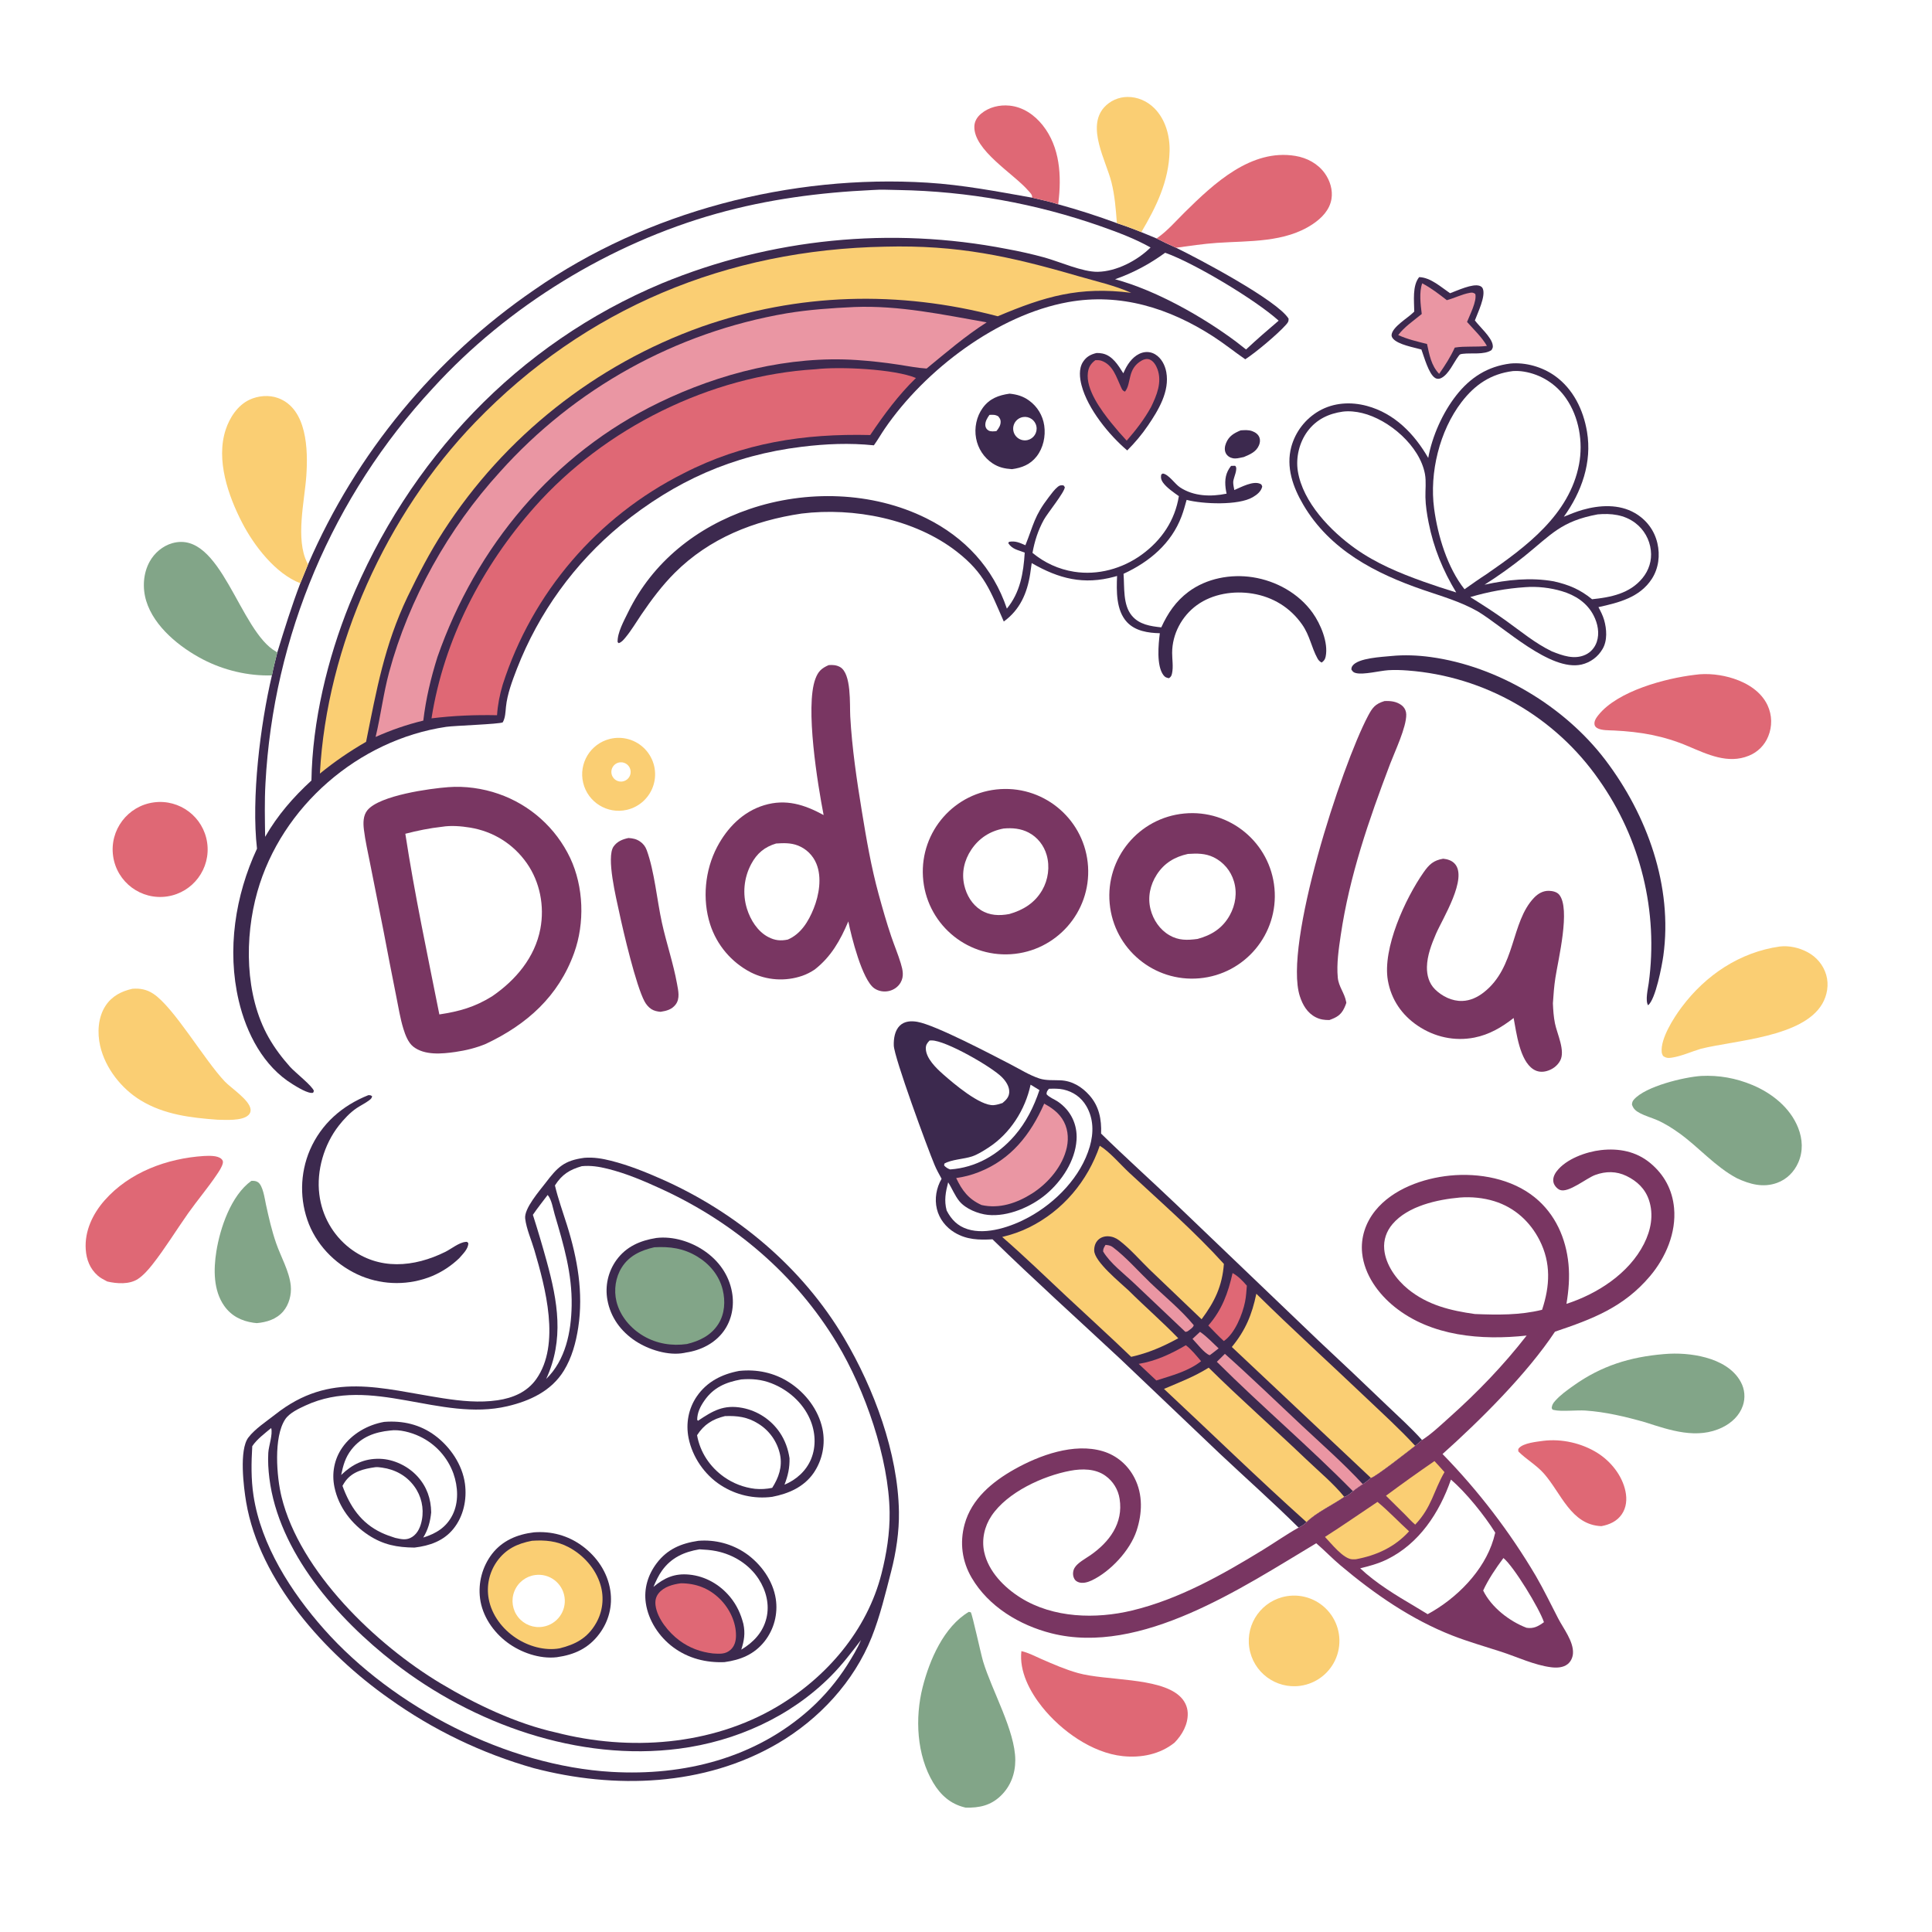 <svg version="1.1" xmlns="http://www.w3.org/2000/svg" style="display: block;" viewBox="0 0 2048 2048" width="1024" height="1024">
<path transform="translate(0,0)" fill="rgb(255,255,255)" d="M 0 0 L 2048 0 L 2048 2048 L 0 2048 L 0 0 z"/>
<path transform="translate(0,0)" fill="rgb(60,41,78)" d="M 619.404 1227.33 C 629.134 1226.56 638.213 1228.05 647.625 1230.43 C 666.194 1235.11 684.069 1242.26 701.542 1250.01 C 780.854 1285.19 850.482 1343.46 894.817 1418.43 C 926.404 1471.85 951.889 1539.94 952.908 1602.62 C 953.245 1623.37 949.885 1645.58 944.707 1665.61 C 938.741 1688.67 932.907 1713.2 924.102 1735.31 C 905.187 1782.81 868.166 1822.57 824.312 1848.19 C 746.468 1893.67 651.545 1896.78 565.772 1874.3 C 510.75 1858.71 458.844 1833.72 412.354 1800.42 C 344.935 1753.03 275.111 1675.95 260.94 1592.31 C 258.297 1576.71 253.309 1537 263.253 1523.86 C 270.257 1514.6 282.666 1506.59 291.832 1499.35 C 350.251 1453.21 403.59 1472.04 469.714 1482.24 C 488.739 1485.17 508.283 1487.16 527.444 1484.34 C 543.61 1481.96 558.62 1475.73 568.418 1461.95 C 594.602 1425.12 577.937 1364.37 566.442 1325.11 C 563.302 1314.38 558.027 1302.75 556.714 1291.71 C 555.444 1281.04 571.886 1262.36 578.381 1253.84 C 591.044 1237.24 597.891 1230.2 619.404 1227.33 z"/>
<path transform="translate(0,0)" fill="rgb(255,255,255)" d="M 616.758 1236.2 C 626.108 1235.28 634.985 1236.69 644.045 1238.94 C 663.944 1243.86 682.903 1251.98 701.473 1260.53 C 778.498 1296.01 843.593 1351.37 887.462 1424.25 C 916.846 1473.06 942.199 1545.76 943.018 1603 C 943.331 1624.86 939.828 1646.88 934.462 1668.04 C 919.232 1728.1 876.299 1778.05 823.617 1809.22 C 753.895 1850.47 667.09 1856.49 589.648 1836.58 C 547.449 1827.25 504.016 1806.56 467.142 1784.46 C 398.821 1743.51 317.852 1666.19 298.408 1586.6 C 293.261 1565.53 289.809 1523.51 302.299 1504.57 C 306.743 1497.82 316.637 1493.21 323.816 1489.9 C 394.005 1457.49 466.227 1507.49 537.92 1490.65 C 561.768 1485.05 584.408 1474.51 597.631 1453.11 C 606.173 1439.28 610.528 1423.14 612.957 1407.2 C 618.575 1370.33 612.114 1334.15 601.117 1298.93 C 596.738 1284.91 591.614 1270.9 588.253 1256.6 C 595.719 1244.94 603.688 1239.98 616.758 1236.2 z"/>
<path transform="translate(0,0)" fill="rgb(60,41,78)" d="M 783.554 1453.23 C 802.411 1451.25 820.657 1455.08 836.615 1465.38 C 853.878 1476.53 867.55 1494.33 871.854 1514.62 C 875.194 1530.8 871.838 1547.65 862.55 1561.31 C 852.204 1576.33 835.865 1583.38 818.575 1586.7 C 799.478 1589.22 780.109 1584.83 763.967 1574.32 C 746.814 1563.27 733.954 1544.45 729.931 1524.43 C 726.84 1509.05 729.749 1493.18 738.668 1480.19 C 749.362 1464.62 765.395 1456.59 783.554 1453.23 z"/>
<path transform="translate(0,0)" fill="rgb(255,255,255)" d="M 768.469 1501.13 C 781.528 1500.63 792.343 1501.97 803.701 1509.09 C 815.627 1516.4 824.012 1528.31 826.883 1542 C 829.509 1554.99 825.434 1566.36 818.56 1577.18 C 812.399 1578.45 806.582 1578.78 800.324 1578.21 C 788.479 1576.82 777.172 1572.48 767.438 1565.59 C 752.518 1554.98 742.1 1539.41 738.92 1521.38 C 746.347 1509.89 755.431 1504.32 768.469 1501.13 z"/>
<path transform="translate(0,0)" fill="rgb(255,255,255)" d="M 785.725 1462.26 C 796.945 1461.34 807.249 1462.24 817.824 1466.36 C 835.516 1473.23 850.913 1486.78 858.568 1504.3 C 864.395 1517.64 865.389 1533.12 859.758 1546.72 C 854.554 1559.28 844.007 1568.68 831.59 1573.82 C 835.274 1564.33 837.154 1555.98 836.932 1545.79 C 835.468 1536.05 832.228 1526.95 826.757 1518.76 C 817.534 1505.06 803.247 1495.6 787.042 1492.44 C 767.058 1488.67 755.645 1495.54 739.919 1506.07 L 739.05 1505.07 C 739.08 1497.46 742.392 1490.87 746.676 1484.71 C 756.489 1470.6 769.521 1465.18 785.725 1462.26 z"/>
<path transform="translate(0,0)" fill="rgb(60,41,78)" d="M 407.235 1507.26 C 426.819 1505.71 445.279 1509.92 461.203 1521.78 C 477.333 1533.8 490.183 1552.7 492.874 1572.86 C 495.098 1589.52 491.362 1607.31 480.674 1620.56 C 470.181 1633.56 455.33 1638.61 439.363 1640.5 C 420.957 1640.32 406.383 1637.6 390.699 1627.35 C 372.737 1615.6 358.898 1597.61 354.519 1576.38 C 351.51 1561.79 354.255 1546.87 362.792 1534.56 C 372.977 1519.89 389.87 1510.31 407.235 1507.26 z"/>
<path transform="translate(0,0)" fill="rgb(255,255,255)" d="M 413.554 1516.42 C 423.314 1514.95 435.88 1518.41 444.666 1522.56 C 461.431 1530.42 474.381 1544.63 480.662 1562.05 C 485.514 1575.94 486.451 1592.41 479.723 1605.84 C 473.072 1619.11 462.299 1625.62 448.647 1629.87 C 453.839 1621.36 456.084 1613.04 457.074 1603.23 C 456.876 1588.8 452.475 1576.07 442.724 1565.26 C 432.758 1554.22 417.516 1546.79 402.657 1546.39 C 386.018 1545.94 373.439 1552.24 361.664 1563.53 C 363.75 1553.34 366.063 1544.84 372.676 1536.43 C 383.157 1523.11 397.3 1518.05 413.554 1516.42 z"/>
<path transform="translate(0,0)" fill="rgb(255,255,255)" d="M 397.593 1555.32 C 399.9 1554.99 402.681 1555.43 404.98 1555.74 C 418.71 1557.62 430.985 1564.28 439.205 1575.65 C 446.662 1585.85 449.564 1598.68 447.224 1611.1 C 445.922 1618.03 443.186 1625.1 437.066 1629.13 C 430.957 1633.16 425.487 1631.64 418.906 1630.21 C 413.96 1628.68 408.92 1626.87 404.239 1624.66 C 382.739 1614.49 370.939 1596.84 363.029 1575.07 C 364.064 1573.26 365.094 1571.49 366.358 1569.82 C 373.983 1559.75 385.794 1557.01 397.593 1555.32 z"/>
<path transform="translate(0,0)" fill="rgb(60,41,78)" d="M 565.881 1624.35 C 584.446 1622.9 602.055 1627.64 617.101 1638.68 C 632.694 1650.12 644.071 1666.77 646.973 1686.06 C 649.443 1702.47 645.298 1718.54 635.411 1731.83 C 623.894 1747.3 608.987 1754.09 590.239 1756.72 C 572.16 1758.83 551.994 1751.77 537.638 1740.99 C 522.843 1729.89 511.267 1713.06 508.887 1694.46 C 506.733 1677.69 511.272 1660.74 521.522 1647.28 C 532.598 1632.97 548.362 1626.5 565.881 1624.35 z"/>
<path transform="translate(0,0)" fill="rgb(250,206,115)" d="M 563.944 1633.29 C 577.793 1632.34 590.114 1633.41 602.606 1639.97 C 618.329 1648.23 631.507 1662.85 636.549 1680.02 C 640.67 1693.77 638.892 1708.61 631.639 1721 C 622.621 1736.54 609.945 1743.18 593.199 1747.32 C 577.386 1750.14 560.061 1745.05 546.877 1736.31 C 532.564 1726.82 521.251 1712.06 518.07 1694.96 C 515.484 1681.13 518.583 1666.84 526.668 1655.32 C 535.997 1642.08 548.53 1636.17 563.944 1633.29 z"/>
<path transform="translate(0,0)" fill="rgb(255,255,255)" d="M 567.353 1669.59 C 582.357 1667.59 596.188 1678 598.421 1692.97 C 600.654 1707.94 590.464 1721.93 575.53 1724.4 C 565.658 1726.04 555.672 1722.22 549.404 1714.42 C 543.136 1706.62 541.559 1696.05 545.277 1686.76 C 548.996 1677.47 557.434 1670.9 567.353 1669.59 z"/>
<path transform="translate(0,0)" fill="rgb(60,41,78)" d="M 740.139 1633.33 C 758.167 1631.8 776.165 1636.61 791.025 1646.93 C 806.773 1658.03 819.479 1675.68 822.376 1694.98 C 824.759 1710.83 820.536 1726.97 810.694 1739.62 C 799.674 1753.66 785.17 1759.6 767.884 1761.93 C 748.325 1762.7 729.524 1757.95 713.634 1746.18 C 698.709 1735.13 687.272 1717.82 684.589 1699.29 C 682.372 1683.98 686.881 1669.3 696.121 1657.06 C 707.395 1642.14 722.079 1636 740.139 1633.33 z"/>
<path transform="translate(0,0)" fill="rgb(223,104,117)" d="M 721.807 1678.34 C 737.785 1678.41 751.502 1683.59 762.939 1694.79 C 773.244 1704.88 780.463 1719.69 780.18 1734.33 C 780.075 1739.76 778.591 1745.16 774.423 1748.87 C 768.853 1753.84 762.67 1753.13 755.768 1752.74 C 742.629 1751.25 730.754 1746.84 720.12 1738.92 C 708.997 1730.64 696.583 1715.74 694.874 1701.55 C 694.316 1696.92 695.195 1692.65 698.157 1688.97 C 703.761 1681.99 713.339 1679.45 721.807 1678.34 z"/>
<path transform="translate(0,0)" fill="rgb(255,255,255)" d="M 741.419 1642.35 C 747.431 1642.66 753.359 1643.04 759.271 1644.24 C 777.366 1647.91 794.08 1658.21 804.211 1673.82 C 812.092 1685.96 815.943 1700.83 812.496 1715.13 C 808.819 1730.38 798.815 1740.82 785.799 1748.69 C 788.853 1739.03 790.14 1731.44 787.987 1721.35 C 785.311 1710.84 780.975 1701.41 774.071 1693 C 763.167 1679.72 747.751 1670.79 730.544 1669.14 C 715.054 1667.65 704.268 1672.53 692.693 1682.16 C 695.295 1676.06 697.965 1670.14 701.864 1664.74 C 711.695 1651.11 725.336 1645.01 741.419 1642.35 z"/>
<path transform="translate(0,0)" fill="rgb(60,41,78)" d="M 695.74 1312.29 C 713.372 1310.22 732.109 1316.04 746.587 1325.93 C 761.911 1336.4 772.704 1351.44 775.982 1369.88 C 778.526 1384.19 775.77 1399.16 767.175 1411.05 C 757.789 1424.03 742.666 1431.52 727.087 1433.76 C 726.463 1433.89 725.843 1434.04 725.216 1434.16 C 708.421 1437.39 687.382 1430.68 673.468 1421.44 C 658.072 1411.22 647.196 1396.39 643.881 1378.01 C 641.189 1363.27 644.594 1348.06 653.316 1335.87 C 663.778 1321.34 678.702 1315.01 695.74 1312.29 z"/>
<path transform="translate(0,0)" fill="rgb(130,165,136)" d="M 693.621 1322.15 C 710.204 1321.24 724.509 1323.18 738.984 1331.9 C 752.19 1339.86 762.404 1352 766.102 1367.2 C 769.054 1379.33 768.295 1392.71 761.496 1403.46 C 753.86 1415.55 741.568 1421.52 728.173 1424.73 C 712.284 1426.99 696.308 1424.42 682.337 1416.33 C 668.619 1408.38 657.169 1395.07 653.439 1379.45 C 650.563 1367.4 652.464 1354.02 659.102 1343.51 C 667.072 1330.89 679.655 1325.33 693.621 1322.15 z"/>
<path transform="translate(0,0)" fill="rgb(255,255,255)" d="M 287.466 1513.78 C 289.356 1520.43 284.832 1532.75 284.403 1540 C 283.879 1548.86 284.441 1558.07 285.531 1566.88 C 295.257 1645.44 357.614 1715.81 417.965 1762.69 C 501.592 1827.64 613.353 1867.51 719.825 1853.69 C 780.038 1845.87 838.026 1819.88 881.002 1776.5 C 892.655 1764.74 902.663 1751.61 912.711 1738.49 C 908.766 1747.81 903.481 1756.38 898.144 1764.95 C 887.231 1782.11 874.063 1797.72 858.993 1811.38 C 800.807 1863.79 725.146 1882.67 648.503 1878.29 C 537.434 1871.94 417.152 1810.08 343.54 1727.09 C 308.7 1687.81 276.776 1638.11 268.733 1585.48 C 266.053 1567.94 266.367 1550.63 267.408 1532.99 C 272.466 1525.5 280.571 1519.54 287.466 1513.78 z"/>
<path transform="translate(0,0)" fill="rgb(255,255,255)" d="M 580.537 1266.71 C 584.771 1271.42 586.184 1281.26 588.023 1287.49 C 597.462 1319.45 606.582 1350.16 605.977 1383.98 C 605.477 1411.86 599.611 1441.68 578.962 1461.76 C 598.222 1420.05 591.224 1379.55 579.457 1336.82 C 574.935 1320.36 570.074 1304 564.875 1287.75 C 569.748 1280.56 575.332 1273.68 580.537 1266.71 z"/>
<path transform="translate(0,0)" fill="rgb(60,41,78)" d="M 326.559 598.227 C 377.54 480.553 460.703 379.661 566.481 307.154 C 685.834 224.054 838.511 184.658 983.199 193.643 C 1020.58 195.964 1057.31 202.991 1094.12 209.556 C 1103.25 211.771 1112.81 213.56 1121.71 216.556 C 1142.73 222.322 1163.49 228.992 1183.94 236.547 C 1192.73 239.421 1201.3 242.573 1209.86 246.08 C 1215.26 248.245 1220.64 250.471 1225.99 252.758 C 1232.79 256.231 1239.68 259.519 1246.66 262.616 C 1270.18 274.019 1354.09 318.375 1365.97 337.822 C 1366.09 340.983 1365.09 342.108 1363 344.455 C 1354.16 354.381 1331.25 373.616 1320.03 380.868 C 1308.57 372.972 1297.77 364.218 1286.06 356.662 C 1239.61 326.669 1187.65 310.233 1132.25 320.24 C 1057.4 333.762 980.6 391.958 937.857 454.457 C 933.905 460.235 930.437 466.396 926.337 472.065 C 900.56 469.396 875.553 470.477 849.91 473.61 C 776.403 482.588 715.628 509.922 658.255 556.427 C 609.047 596.982 571.07 649.487 547.958 708.917 C 543.016 721.778 537.704 735.699 536.331 749.418 C 535.778 754.945 535.714 760.763 532.942 765.712 C 529.419 767.668 481.74 769.192 473.005 770.485 C 380.043 784.247 298.386 854.897 272.8 945.303 C 259.089 993.752 259.426 1055.09 284.798 1099.81 C 291.228 1111.14 298.899 1121.27 307.561 1130.98 C 312.598 1136.62 331.49 1151.46 332.749 1156.49 L 331.888 1158.4 C 326.687 1159.69 314.835 1152.18 310.341 1149.43 C 279.215 1130.42 261.194 1095.31 253.08 1060.79 C 240.413 1006.89 249.271 949.315 272.426 899.63 C 266.309 846.116 275.864 768.492 288.243 715.949 C 289.821 707.737 291.999 699.604 293.978 691.48 C 301.571 666.714 309.117 642.498 318.35 618.258 C 321.162 611.612 323.898 604.935 326.559 598.227 z"/>
<path transform="translate(0,0)" fill="rgb(255,255,255)" d="M 924.733 201.434 C 933.936 200.709 943.505 201.303 952.738 201.433 C 1025.83 202.711 1098.24 215.729 1167.21 239.991 C 1185.13 246.323 1203.04 252.994 1219.65 262.327 C 1205.76 276.143 1183.54 287.805 1163.59 288.126 C 1147.64 288.383 1123.37 277.484 1107.3 272.979 C 1094.12 269.387 1080.79 266.366 1067.35 263.925 C 944.527 239.976 817.38 252.633 701.693 300.324 C 548.508 364.423 432.987 487.404 370.554 640.25 C 347.139 698.236 331.109 764.65 330.133 827.365 C 310.671 845.282 294.315 864.056 281.057 887.08 C 280.798 868.25 280.344 849.379 281.392 830.567 C 289.734 674.324 352.605 525.953 459.059 411.284 C 538.124 324.488 646.889 257.983 759.914 226.37 C 813.994 211.244 868.748 204.058 924.733 201.434 z"/>
<path transform="translate(0,0)" fill="rgb(250,206,115)" d="M 938.219 261.479 C 1015.12 259.516 1070.23 271.553 1143.19 292.773 C 1161.9 298.216 1181.3 302.481 1199.16 310.397 C 1144.25 303.397 1107.67 314.136 1057.69 335.255 C 952.556 307.635 846.444 310.48 743.681 346.34 C 631.102 386.508 534.922 462.701 470.058 563.101 C 455.624 585.377 443.533 608.802 431.987 632.671 C 407.403 684.258 399.213 731.106 388.066 786.346 C 370.512 796.492 354.781 807.252 339.09 820.045 C 346.406 684.62 409.719 545.079 503.688 447.668 C 620.523 326.552 770.653 264.61 938.219 261.479 z"/>
<path transform="translate(0,0)" fill="rgb(223,104,117)" d="M 864.504 391.417 C 890.022 388.406 948.235 391.152 970.954 400.686 C 952.278 418.878 936.974 439.592 922.474 461.16 C 852.28 459.462 787.57 469.375 724.655 501.742 C 633.28 547.606 564.186 628.289 532.925 725.632 C 529.679 736.52 527.647 746.816 526.883 758.162 C 503.344 757.7 480.801 758.598 457.413 761.487 C 470.518 677.992 511.073 600.181 566.884 537.23 C 640.921 453.721 753.001 398.108 864.504 391.417 z"/>
<path transform="translate(0,0)" fill="rgb(234,150,163)" d="M 905.67 325.449 C 953.324 323.593 999.318 333.494 1045.93 341.705 C 1023.05 356.343 1003.16 373.507 982.246 390.679 C 972.222 390.062 962.102 387.976 952.163 386.502 C 937.559 384.269 922.866 382.651 908.125 381.654 C 836.358 376.891 762.997 395.636 698.669 426.738 C 586.134 481.147 504.529 579.567 463.676 696.549 C 456.668 718.933 451.492 740.512 448.715 763.868 C 431.069 768.137 414.712 773.816 398.161 781.211 C 403.63 758.504 406.363 735.239 412.466 712.625 C 433.44 634.904 475.601 559.866 529.769 500.457 C 609.203 411.591 716.399 352.256 833.88 332.126 C 857.659 328.195 881.617 326.569 905.67 325.449 z"/>
<path transform="translate(0,0)" fill="rgb(255,255,255)" d="M 1235.12 267.929 C 1265.76 278.743 1330.82 317.703 1355.43 339.917 C 1343.69 349.892 1332.11 359.94 1320.86 370.468 L 1310.53 362.362 C 1274.64 335.54 1225.29 307.728 1182.02 296.026 C 1201.41 289.168 1218.49 279.99 1235.12 267.929 z"/>
<path transform="translate(0,0)" fill="rgb(60,41,78)" d="M 998.123 1249.56 C 995.515 1244.75 992.869 1240.09 990.743 1235.03 C 983.138 1216.93 947.818 1120.93 947.451 1108.21 C 947.245 1101.09 948.46 1092.46 953.815 1087.24 C 958.821 1082.35 965.912 1082.03 972.44 1083.18 C 991.824 1086.59 1051.24 1117.97 1071.17 1128.24 C 1081.03 1133.32 1091.23 1139.77 1101.76 1143.24 C 1108.89 1145.59 1116.8 1144.83 1124.21 1145.18 C 1136.58 1145.76 1146.75 1152.01 1154.81 1161.05 C 1165.14 1172.65 1167.8 1186.66 1167.2 1201.66 C 1193.19 1227.09 1220.34 1251.44 1246.66 1276.53 L 1397.26 1420.74 C 1421.69 1443.53 1445.96 1466.51 1470.05 1489.67 C 1482.64 1501.75 1495.77 1513.48 1507.41 1526.48 L 1500.18 1532.64 C 1494.59 1537.02 1457.3 1566.38 1453.22 1566.66 C 1450.43 1568.94 1447.68 1571.38 1444.63 1573.28 C 1441.15 1575.74 1437.49 1578.08 1434.2 1580.78 C 1431.4 1583 1428.51 1585.79 1425.02 1586.74 C 1413.24 1595.01 1394.51 1603.75 1385.02 1613.56 C 1382.31 1616.07 1379.92 1617.75 1376.56 1619.31 C 1349.5 1592.5 1320.86 1567.08 1293.09 1540.98 L 1187.84 1440.77 C 1142.59 1398.53 1096.38 1356.96 1052.09 1313.72 C 1037.78 1314.54 1024.67 1314.21 1011.95 1306.56 C 1002.72 1301.01 995.706 1292.13 993.143 1281.61 C 990.499 1270.76 992.574 1259.14 998.123 1249.56 z"/>
<path transform="translate(0,0)" fill="rgb(250,206,115)" d="M 1331.76 1371.42 C 1369.76 1408.94 1409.53 1445 1448.24 1481.83 C 1465.71 1498.46 1483.84 1514.88 1500.18 1532.64 C 1494.59 1537.02 1457.3 1566.38 1453.22 1566.66 L 1305.78 1427.85 C 1320.22 1410.3 1327.18 1393.57 1331.76 1371.42 z"/>
<path transform="translate(0,0)" fill="rgb(250,206,115)" d="M 1281.26 1449.79 C 1314.95 1483.13 1350.84 1514.63 1385.16 1547.41 C 1398.42 1560.08 1413.49 1572.54 1425.02 1586.74 C 1413.24 1595.01 1394.51 1603.75 1385.02 1613.56 C 1333.72 1567.58 1284.24 1519.3 1233.86 1472.29 C 1250.43 1465.23 1265.87 1459.41 1281.26 1449.79 z"/>
<path transform="translate(0,0)" fill="rgb(234,150,163)" d="M 1298.44 1435.13 C 1325.98 1459.65 1352.55 1485.42 1379.46 1510.64 C 1401.36 1531.16 1424.25 1551.23 1444.63 1573.28 C 1441.15 1575.74 1437.49 1578.08 1434.2 1580.78 C 1387.69 1533.43 1336.91 1490.39 1289.9 1443.57 L 1298.44 1435.13 z"/>
<path transform="translate(0,0)" fill="rgb(250,206,115)" d="M 1165.79 1214.54 C 1176.19 1220.82 1187.74 1234.48 1197.03 1243.13 C 1230.83 1274.58 1266.42 1305.57 1297.38 1339.79 C 1295.59 1363.24 1287.76 1379.66 1273.74 1398.46 L 1218.68 1345.82 C 1208.21 1335.63 1197.97 1323.66 1186.34 1314.85 C 1182.87 1312.22 1179.03 1310.69 1174.67 1310.52 C 1170.79 1310.37 1166.92 1311.57 1164.1 1314.31 C 1161.05 1317.28 1159.85 1321.35 1159.89 1325.52 C 1160.01 1337.41 1187.37 1359.43 1196.41 1367.98 C 1213.67 1385.14 1232.1 1401.1 1249.02 1418.61 C 1232.84 1427.49 1217.12 1434.3 1199.09 1438.32 C 1176.53 1416.6 1153.3 1395.54 1130.43 1374.14 C 1107.89 1353.04 1085.68 1331.49 1062.37 1311.23 C 1072.28 1308.86 1081.81 1305.6 1090.95 1301.08 C 1126.82 1283.32 1152.89 1252.03 1165.79 1214.54 z"/>
<path transform="translate(0,0)" fill="rgb(234,150,163)" d="M 1106.9 1169.89 C 1114.26 1173.93 1121.09 1178.68 1125.83 1185.77 C 1131.81 1194.71 1133.13 1205.62 1130.93 1216.01 C 1126.68 1236.17 1110.9 1254.5 1093.83 1265.27 C 1077.8 1275.39 1059.46 1281.58 1040.55 1277.4 C 1026.72 1271.2 1019.85 1262 1013.6 1248.78 C 1021.75 1247.65 1029.74 1245.57 1037.39 1242.56 C 1071.67 1229.18 1092.43 1202.71 1106.9 1169.89 z"/>
<path transform="translate(0,0)" fill="rgb(255,255,255)" d="M 1111.92 1154.15 C 1117.1 1153.99 1122.22 1153.82 1127.32 1154.96 C 1137.68 1157.3 1146.14 1163.23 1151.52 1172.43 C 1159.32 1185.79 1159.42 1200.81 1155.24 1215.3 C 1145.98 1247.35 1119.2 1274.71 1090.46 1290.37 C 1072.61 1300.1 1045.88 1309.46 1025.59 1302.96 C 1015.07 1299.59 1008.48 1292.81 1003.51 1283.22 C 1000.64 1272.62 1002.4 1263.65 1005.08 1253.32 C 1009.25 1259.76 1012.07 1267.33 1016.93 1273.27 C 1023.65 1281.5 1036.97 1286.77 1047.19 1287.83 C 1068.38 1290.01 1093.07 1279.38 1109 1265.9 C 1125.63 1251.83 1139.7 1230.61 1141.18 1208.4 C 1142.28 1191.97 1135.02 1177.06 1121.4 1167.78 C 1117.48 1165.11 1112.55 1163.51 1109.39 1159.92 C 1109.42 1156.9 1110.15 1156.49 1111.92 1154.15 z"/>
<path transform="translate(0,0)" fill="rgb(255,255,255)" d="M 985.422 1102.98 C 986.17 1102.95 986.918 1102.93 987.666 1102.92 C 1002.32 1102.8 1051.28 1130.86 1062.14 1141.91 C 1066.25 1146.1 1070.14 1151.77 1069.83 1157.91 C 1069.57 1163.08 1066.43 1166.14 1062.67 1169.26 C 1059.64 1170.25 1056.63 1171.21 1053.44 1171.48 C 1039.07 1172.69 1010.45 1148.25 999.715 1138.76 C 992.418 1132.31 981.568 1121.86 981.409 1111.53 C 981.349 1107.61 982.801 1105.7 985.422 1102.98 z"/>
<path transform="translate(0,0)" fill="rgb(234,150,163)" d="M 1171.88 1319.64 C 1172.19 1319.67 1172.5 1319.69 1172.81 1319.72 C 1175.59 1320.01 1177.65 1320.52 1179.9 1322.24 C 1193.99 1332.99 1206.28 1347.16 1219.09 1359.47 C 1234.39 1374.19 1252.04 1388.49 1265.44 1404.78 C 1264.68 1407.39 1262.35 1408.56 1260.28 1410.26 C 1258.75 1411.45 1258.47 1411.59 1256.55 1411.84 L 1202.16 1360.26 C 1191.83 1350.44 1176.55 1338.89 1169.35 1326.58 C 1169.35 1323.46 1170.36 1322.32 1171.88 1319.64 z"/>
<path transform="translate(0,0)" fill="rgb(223,104,117)" d="M 1306.59 1349.48 C 1312.72 1352.89 1317.16 1357.68 1321.72 1362.88 C 1321.27 1368.56 1320.93 1374.36 1319.81 1379.95 C 1317.12 1393.36 1308.92 1413.7 1297.32 1421.56 C 1291.57 1416.41 1286.27 1410.65 1280.86 1405.13 C 1295.43 1388.43 1301.79 1370.7 1306.59 1349.48 z"/>
<path transform="translate(0,0)" fill="rgb(255,255,255)" d="M 1092.47 1149.81 L 1101.85 1155.53 C 1096.02 1173.07 1087.72 1189.76 1075.56 1203.8 C 1057.85 1224.24 1034.38 1237.75 1007.22 1239.64 C 1004.52 1238.73 1002.8 1237.55 1000.83 1235.5 L 1001.05 1233.5 C 1008.39 1229.08 1021.88 1228.72 1030.37 1225.87 C 1036.29 1223.89 1042.49 1219.96 1047.72 1216.57 C 1070.74 1201.67 1086.84 1176.38 1092.47 1149.81 z"/>
<path transform="translate(0,0)" fill="rgb(223,104,117)" d="M 1257.03 1426 C 1263.03 1430.47 1268.35 1437.28 1273.23 1442.93 C 1259.42 1453.78 1242.18 1458.05 1225.75 1463.36 C 1219.47 1457.55 1213.24 1451.68 1207.05 1445.76 C 1224.89 1442.9 1241.61 1435.09 1257.03 1426 z"/>
<path transform="translate(0,0)" fill="rgb(234,150,163)" d="M 1272.09 1411.81 C 1279.18 1416.62 1285.51 1423.51 1291.8 1429.35 C 1288.8 1431.79 1285.65 1434.09 1282.58 1436.45 L 1282.09 1436.5 C 1276.48 1434.37 1268.54 1423.8 1264.11 1419.26 L 1272.09 1411.81 z"/>
<path transform="translate(0,0)" fill="rgb(121,54,98)" d="M 1660.51 1382.14 C 1693.2 1371.57 1726.68 1350.05 1742.66 1318.59 C 1750.01 1304.12 1753.23 1287.8 1747.94 1272.05 C 1743.94 1260.15 1735.39 1252.06 1724.23 1246.62 C 1713.44 1241.36 1702.22 1241.43 1691.03 1245.49 C 1681.57 1248.93 1662.69 1264.87 1653.63 1261.38 C 1650.58 1260.2 1647.55 1256.63 1646.79 1253.5 C 1645.73 1249.09 1647.62 1244.92 1650.26 1241.47 C 1660.16 1228.54 1681.34 1220.91 1697.13 1219.14 C 1716.02 1217.02 1734.27 1220.46 1749.16 1232.74 C 1764.14 1245.09 1772.81 1261.28 1774.59 1280.59 C 1777 1306.69 1765.77 1332.95 1749.19 1352.63 C 1721.14 1385.9 1687.91 1398.28 1648.35 1411.63 C 1618.77 1456.26 1569.08 1505.59 1529.16 1541.33 C 1567.18 1580.33 1600.4 1623.74 1628.1 1670.63 C 1636.61 1685.31 1643.96 1700.63 1651.77 1715.69 C 1657.29 1726.34 1668.06 1739.89 1667.43 1752.43 C 1667.21 1756.78 1665.32 1761.12 1661.92 1763.93 C 1657.22 1767.82 1650.26 1768.11 1644.48 1767.39 C 1626.58 1765.18 1608.48 1756.5 1591.37 1750.94 C 1574.19 1745.35 1556.62 1740.39 1539.79 1733.82 C 1495.97 1716.72 1456.8 1689.54 1420.97 1659.37 C 1412.08 1651.89 1404.07 1643.45 1395.27 1635.91 C 1317.07 1682.67 1209.36 1755.43 1114.46 1731.35 C 1080.81 1722.81 1047.91 1703.1 1030.01 1672.5 C 1019.78 1655.02 1017.18 1635.31 1022.53 1615.75 C 1029.89 1588.86 1051.97 1570.66 1075.38 1557.5 C 1101.87 1542.61 1138.47 1529.22 1169.03 1538.36 C 1183.88 1542.81 1195.71 1553.08 1202.69 1566.79 C 1211.67 1584.4 1210.87 1604.39 1204.78 1622.75 C 1197.86 1643.58 1177.17 1665.8 1157.44 1675.23 C 1153.11 1677.29 1147.22 1679.04 1142.56 1676.93 C 1140.21 1675.86 1139.02 1674.46 1138.13 1672.04 C 1136.96 1668.83 1137.39 1664.9 1139.09 1661.99 C 1142.2 1656.65 1150.79 1652.12 1155.89 1648.58 C 1175.89 1634.68 1190.95 1614.72 1186.83 1588.88 C 1185.35 1579.06 1179.97 1570.25 1171.9 1564.46 C 1161.25 1556.72 1146.92 1556.72 1134.5 1559.06 C 1105.68 1564.48 1067.91 1581.69 1051.06 1606.8 C 1043.55 1617.99 1040.43 1631.9 1043.28 1645.15 C 1047.74 1665.9 1064.63 1682.92 1082.08 1693.79 C 1116.6 1715.3 1161.55 1716.45 1200.11 1707.19 C 1249.56 1695.3 1295.51 1669.42 1338.51 1643.08 C 1351.22 1635.29 1363.58 1626.6 1376.56 1619.31 C 1379.92 1617.75 1382.31 1616.07 1385.02 1613.56 C 1394.51 1603.75 1413.24 1595.01 1425.02 1586.74 C 1428.51 1585.79 1431.4 1583 1434.2 1580.78 C 1437.49 1578.08 1441.15 1575.74 1444.63 1573.28 C 1447.68 1571.38 1450.43 1568.94 1453.22 1566.66 C 1457.3 1566.38 1494.59 1537.02 1500.18 1532.64 L 1507.41 1526.48 C 1517.71 1519.88 1527.16 1510.76 1536.27 1502.63 C 1566.36 1475.76 1593.52 1447.61 1618.31 1415.75 C 1570.31 1420.95 1517.28 1416.64 1478.37 1385.39 C 1460.92 1371.39 1446.33 1351.19 1443.93 1328.45 C 1442.19 1311.9 1447.62 1295.96 1458.03 1283.12 C 1476.53 1260.33 1508.57 1249.02 1536.91 1246.18 C 1567.81 1243.08 1602.68 1249.42 1627.22 1269.51 C 1648.74 1287.12 1659.99 1312.58 1662.66 1339.94 C 1664.04 1354.12 1662.84 1368.14 1660.51 1382.14 z"/>
<path transform="translate(0,0)" fill="rgb(255,255,255)" d="M 1547.63 1269.42 C 1559.73 1268.49 1572.53 1269.73 1584.13 1273.34 C 1605.47 1279.99 1621.91 1294.89 1631.99 1314.67 C 1644.3 1338.85 1643.02 1363.25 1634.67 1388.43 C 1611.21 1394.24 1587.4 1393.88 1563.44 1392.92 C 1537.63 1389.31 1513.46 1383.51 1492.7 1366.64 C 1480.19 1356.48 1468.77 1340.72 1467.33 1324.27 C 1466.46 1314.35 1469.71 1305.09 1476.14 1297.55 C 1492.52 1278.3 1523.72 1271.53 1547.63 1269.42 z"/>
<path transform="translate(0,0)" fill="rgb(255,255,255)" d="M 1538.04 1568.44 C 1554.15 1582.12 1573.89 1606.78 1585.02 1624.68 C 1584.45 1627.01 1583.83 1629.34 1583.16 1631.65 C 1573.15 1665.4 1543.73 1694.73 1513.37 1711.1 L 1500.16 1703.09 C 1480.25 1691.37 1458.7 1678.39 1441.87 1662.48 C 1451.64 1660.07 1461.11 1657.53 1470.19 1653.09 C 1504.38 1636.37 1525.95 1603.44 1538.04 1568.44 z"/>
<path transform="translate(0,0)" fill="rgb(250,206,115)" d="M 1460.19 1592.07 C 1471.78 1601.66 1482.49 1613.07 1493.67 1623.25 C 1478.45 1640.04 1459.18 1648.81 1437.22 1652.89 C 1436.04 1652.94 1434.85 1652.99 1433.66 1652.95 C 1423.98 1652.63 1411.05 1635.96 1404.52 1629.19 C 1423.36 1617.22 1441.61 1604.42 1460.19 1592.07 z"/>
<path transform="translate(0,0)" fill="rgb(255,255,255)" d="M 1593.69 1651.58 C 1604.54 1660.3 1631.85 1705.06 1636.64 1719.58 C 1630.63 1723.96 1625.76 1726.69 1618.19 1725.51 C 1599.97 1718.61 1580.86 1703.77 1572.22 1686.02 C 1577.66 1674.17 1585.9 1662.02 1593.69 1651.58 z"/>
<path transform="translate(0,0)" fill="rgb(250,206,115)" d="M 1520.59 1548.81 C 1524.24 1552.59 1527.69 1556.62 1531.22 1560.51 C 1519.5 1580.68 1517.9 1597.43 1500.17 1616.17 C 1496.39 1612.98 1493.01 1609.23 1489.55 1605.68 L 1469.18 1585.54 C 1486.09 1572.98 1503.23 1560.74 1520.59 1548.81 z"/>
<path transform="translate(0,0)" fill="rgb(60,41,78)" d="M 1601.06 385.356 C 1617.24 383.865 1634.91 388.961 1648.1 398.337 C 1667.65 412.234 1678.36 434.314 1682.28 457.55 C 1687.78 490.093 1676.6 521.556 1657.74 547.751 C 1664.28 545.099 1670.82 542.401 1677.61 540.461 C 1695.61 535.324 1716.23 534.149 1732.96 543.804 C 1745.14 550.832 1753.66 562.005 1756.88 575.719 C 1759.9 588.633 1758.23 602.538 1750.93 613.745 C 1738.12 633.418 1715.83 638.857 1694.42 643.586 C 1696.71 647.919 1699.04 652.395 1700.41 657.122 C 1703.19 666.754 1704.09 679.075 1698.73 688.035 C 1693.89 696.334 1685.84 702.272 1676.48 704.452 C 1643.24 711.905 1594.82 665.176 1566.52 648.112 C 1548.09 637.659 1528.43 632.117 1508.51 625.269 C 1457.81 607.843 1409.72 582.969 1381.58 535.133 C 1370.6 516.462 1362.99 495.231 1368.87 473.508 C 1373.3 457.519 1383.84 443.912 1398.21 435.63 C 1413.76 426.733 1431.91 425.691 1449 430.298 C 1478.25 438.182 1499.27 459.917 1513.98 485.44 C 1518.16 462.368 1529.23 437.559 1543.71 419.092 C 1558.61 400.086 1577.04 388.364 1601.06 385.356 z"/>
<path transform="translate(0,0)" fill="rgb(255,255,255)" d="M 1603.68 393.36 C 1607.64 393.099 1611.62 393.295 1615.53 393.944 C 1633.54 396.913 1649.57 407.068 1659.94 422.08 C 1673.84 441.885 1678.32 468.655 1673.85 492.237 C 1663.74 545.586 1617.69 579.685 1575.73 608.655 C 1567.81 613.765 1560.14 619.202 1552.45 624.648 C 1534.21 601.566 1524.1 567.926 1520.23 539.147 C 1515.13 501.195 1525.93 456.685 1549.35 426.163 C 1563.5 407.722 1580.42 396.295 1603.68 393.36 z"/>
<path transform="translate(0,0)" fill="rgb(255,255,255)" d="M 1423.49 436.322 C 1430.29 435.497 1437.42 436.262 1444.06 437.877 C 1472.49 444.793 1505.05 472.727 1510.51 502.518 C 1511.95 510.321 1510.85 519.096 1511.01 527.045 C 1511.18 535.966 1512.66 545.149 1514.37 553.885 C 1519.64 580.763 1529.53 604.68 1543.65 628.029 C 1531.93 624.435 1520.3 620.588 1508.75 616.492 C 1483.5 607.452 1458.92 597.253 1436.89 581.644 C 1410.69 563.075 1381.06 532.551 1375.76 499.449 C 1373.45 484.987 1377.31 468.939 1386.07 457.149 C 1395.38 444.615 1408.39 438.442 1423.49 436.322 z"/>
<path transform="translate(0,0)" fill="rgb(255,255,255)" d="M 1693.63 545.256 C 1707.72 543.992 1721.71 545.51 1733.39 554.291 C 1742.69 561.302 1748.69 571.846 1749.96 583.429 C 1751.2 594.219 1747.91 604.54 1741.03 612.897 C 1727.59 629.23 1707.54 633.174 1687.66 635.221 C 1674.98 624.831 1663.02 619.826 1647.13 616.249 C 1622.69 611.886 1597.76 614.495 1573.66 619.823 C 1588.37 610.488 1602.56 600.348 1616.16 589.451 C 1644.67 566.42 1654.86 552.458 1693.63 545.256 z"/>
<path transform="translate(0,0)" fill="rgb(255,255,255)" d="M 1616.68 622.431 C 1629.51 621.416 1643.38 623.013 1655.71 626.697 C 1669.94 630.95 1682.33 638.917 1689.32 652.477 C 1693.69 660.966 1695.76 671.242 1692.62 680.495 C 1690.6 686.449 1686.36 691.419 1680.63 694.068 C 1668.77 699.542 1656.35 694.96 1645.06 690.482 C 1627.53 682.051 1611.92 669.104 1596.17 657.775 C 1583.94 648.975 1571.3 640.913 1558.53 632.919 C 1577.81 627.276 1596.64 623.765 1616.68 622.431 z"/>
<path transform="translate(0,0)" fill="rgb(121,54,98)" d="M 475.163 834.418 C 492.685 833.013 511.766 835.711 528.347 841.49 C 561.809 853.027 589.224 877.54 604.418 909.508 C 618.77 939.96 619.993 978.563 608.607 1010.13 C 592.018 1056.12 558.658 1085.93 515.255 1106.44 C 504.859 1110.84 493.836 1113.51 482.684 1115.12 C 468.508 1117.17 450.015 1118.91 438.039 1109.45 C 432.653 1105.2 429.584 1096.97 427.605 1090.55 C 424.212 1079.53 422.371 1067.7 420.079 1056.4 C 415.458 1033.31 410.96 1010.19 406.585 987.055 L 392.359 915.491 C 390.028 903.54 387.208 891.435 385.741 879.343 C 384.903 872.437 384.851 864.375 389.557 858.744 C 402.639 843.087 455.901 835.832 475.163 834.418 z"/>
<path transform="translate(0,0)" fill="rgb(255,255,255)" d="M 468.737 876.402 C 477.963 874.847 489.083 875.765 498.264 877.283 C 522.931 881.362 544.089 894.547 558.457 915.037 C 572.433 934.968 577.319 960.63 572.821 984.471 C 567.065 1014.98 546.553 1039.13 521.524 1056.21 C 503.144 1067.59 486.913 1072.14 465.732 1075.34 C 453.082 1011.69 439.504 947.973 429.67 883.823 C 442.624 880.489 455.426 877.843 468.737 876.402 z"/>
<path transform="translate(0,0)" fill="rgb(121,54,98)" d="M 878.398 705.048 C 882.649 704.704 886.646 704.938 890.435 707.059 C 902.805 713.983 900.608 746.89 901.302 759.417 C 903.168 793.11 908.168 826.695 913.599 859.97 C 918.43 889.571 923.491 919.125 931.436 948.08 C 935.555 963.094 939.848 978.221 944.854 992.959 C 948.056 1002.38 952.001 1011.68 954.863 1021.19 C 956.96 1028.17 958.512 1034.86 954.677 1041.55 C 952.011 1046.19 947.418 1049.36 942.219 1050.52 C 936.964 1051.68 931.309 1050.76 926.846 1047.7 C 913.968 1038.85 902.421 992.723 899.265 976.727 C 890.801 996.742 880.95 1014.29 863.523 1027.81 C 859.472 1030.51 855.052 1032.81 850.449 1034.39 C 832.514 1040.57 812.844 1039.26 795.886 1030.75 C 775.347 1020.12 759.843 1001.8 752.754 979.78 C 744.297 953.22 747.226 922.496 760.142 897.875 C 770.835 877.491 787.557 860.351 810.03 853.563 C 833.087 846.598 852.706 852.899 873.076 863.986 C 866.868 832.067 853.252 749.283 864.354 719.582 C 867.312 711.668 870.781 708.425 878.398 705.048 z"/>
<path transform="translate(0,0)" fill="rgb(255,255,255)" d="M 822.711 894.152 C 830.592 893.655 838.041 893.331 845.579 896.197 C 854.602 899.64 861.79 906.674 865.427 915.621 C 871.406 930.212 868.246 948.884 862.518 963.111 C 857.053 976.685 849.021 990.059 835.075 995.991 C 827.458 997.539 821.513 996.973 814.509 993.352 C 803.123 987.465 795.543 975.257 791.796 963.289 C 786.898 947.493 788.545 930.392 796.367 915.821 C 802.391 904.566 810.583 897.758 822.711 894.152 z"/>
<path transform="translate(0,0)" fill="rgb(121,54,98)" d="M 1255.4 862.35 C 1303.71 857.789 1346.54 893.309 1350.99 941.623 C 1355.44 989.937 1319.83 1032.69 1271.5 1037.04 C 1223.33 1041.37 1180.74 1005.89 1176.3 957.727 C 1171.86 909.564 1207.25 866.897 1255.4 862.35 z"/>
<path transform="translate(0,0)" fill="rgb(255,255,255)" d="M 1259.23 905.203 C 1268.82 904.591 1277.57 904.449 1286.5 908.737 C 1296.86 913.816 1304.63 922.978 1307.94 934.022 C 1311.67 946.137 1309.74 959.125 1303.65 970.13 C 1295.97 984.002 1284.3 991.314 1269.41 995.332 C 1258.63 996.747 1249.48 997.094 1239.65 991.397 C 1229.43 985.472 1222.47 975.179 1219.6 963.825 C 1216.38 951.075 1219.19 938.042 1226.26 927.081 C 1234.17 914.825 1245.27 908.285 1259.23 905.203 z"/>
<path transform="translate(0,0)" fill="rgb(121,54,98)" d="M 1060.55 836.486 C 1108.82 833.55 1150.36 870.25 1153.38 918.514 C 1156.41 966.777 1119.79 1008.38 1071.53 1011.5 C 1023.14 1014.62 981.408 977.881 978.373 929.489 C 975.338 881.097 1012.16 839.43 1060.55 836.486 z"/>
<path transform="translate(0,0)" fill="rgb(255,255,255)" d="M 1063.81 878.279 C 1073 877.435 1082.03 878.191 1090.34 882.526 C 1099.77 887.446 1106.54 896.094 1109.48 906.273 C 1113.06 918.62 1111.18 932.524 1104.76 943.615 C 1096.89 957.194 1084.64 964.724 1069.89 968.915 C 1059.37 970.889 1048.97 970.593 1039.66 964.674 C 1030.34 958.758 1024.52 948.832 1022.12 938.219 C 1019.14 924.961 1022.14 911.821 1029.65 900.627 C 1037.85 888.417 1049.46 880.979 1063.81 878.279 z"/>
<path transform="translate(0,0)" fill="rgb(121,54,98)" d="M 1529.86 910.263 C 1534.33 910.743 1538.72 912.031 1541.91 915.376 C 1556.43 930.625 1529.04 974.014 1522.2 989.905 C 1517.49 1000.85 1512.85 1012.93 1512.61 1025.01 C 1512.44 1033.7 1514.8 1042.41 1521.11 1048.67 C 1528.68 1056.17 1539.27 1061.39 1550.04 1061.05 C 1558.59 1060.78 1566.18 1057.16 1572.84 1051.97 C 1607.09 1025.22 1601.33 977.619 1626.17 951.642 C 1630.42 947.198 1635.74 944.126 1642.03 944.318 C 1645.82 944.433 1650.36 945.414 1652.84 948.439 C 1665.07 963.35 1651.76 1017.03 1648.77 1036.56 C 1647.39 1045.51 1646.73 1054.51 1646.14 1063.54 C 1646.43 1070.62 1646.9 1077.77 1648.29 1084.71 C 1650.53 1095.92 1659.53 1113.83 1653.84 1124.34 C 1650.85 1129.88 1645.66 1133.65 1639.64 1135.34 C 1634.63 1136.74 1629.78 1136.32 1625.36 1133.46 C 1610.9 1124.09 1607.49 1094.76 1604.51 1079.13 C 1591.95 1088.96 1578.73 1096.76 1562.89 1099.88 C 1541.87 1104.01 1520.59 1099.27 1502.9 1087.34 C 1485.98 1075.94 1474.79 1059.6 1471.22 1039.42 C 1465.22 1005.46 1489.68 952.449 1509.03 924.783 C 1514.96 916.305 1519.55 912.011 1529.86 910.263 z"/>
<path transform="translate(0,0)" fill="rgb(60,41,78)" d="M 1304.97 493.855 L 1309.24 493.734 C 1312.87 496.44 1307.44 506.459 1307.26 510.726 C 1307.15 513.518 1307.92 516.729 1308.42 519.469 C 1315.6 516.431 1328.43 509.325 1335.99 512.926 C 1337.57 513.676 1337.43 514.3 1338.03 515.785 C 1336.79 521.027 1332.51 524.372 1328.03 527.016 C 1312.83 535.974 1275.11 534.403 1257.87 529.899 C 1256.25 535.739 1254.65 541.607 1252.52 547.286 C 1241.68 576.183 1218.4 595.615 1191 608.249 C 1192.12 622.575 1190.1 641.136 1199.91 652.772 C 1207.77 662.103 1219.63 663.82 1231.01 665.036 C 1237.9 649.996 1246.4 637.388 1259.8 627.37 C 1278.96 613.048 1304.61 608.275 1328 611.903 C 1352.78 615.744 1376.75 629.057 1391.44 649.626 C 1399.85 661.397 1408.28 681.227 1405.27 695.934 C 1404.66 698.951 1403.46 700.618 1400.99 702.353 C 1398.95 701.207 1397.72 700.04 1396.58 697.96 C 1390.09 686.112 1388.53 673.755 1380.27 661.974 C 1367.67 643.992 1349.31 632.782 1327.69 629.243 C 1307.73 625.978 1285.42 629.418 1268.82 641.423 C 1252.76 653.037 1242.54 672.127 1242.52 692.037 C 1242.51 698.982 1243.88 706.878 1242.43 713.701 C 1241.86 716.357 1241.35 717.414 1239.14 718.94 C 1236.46 718.375 1235.07 717.992 1233.34 715.737 C 1225.7 705.767 1228 682.828 1229.47 671.243 C 1217.11 670.976 1203.5 668.982 1194.64 659.471 C 1183.01 646.982 1183.49 626.463 1184.14 610.547 C 1183.26 610.807 1182.37 611.06 1181.48 611.304 C 1148.74 620.26 1122.51 613.533 1093.65 596.899 C 1093.18 600.729 1092.64 604.55 1092.03 608.361 C 1088.8 628.897 1081.2 646.368 1064.06 658.838 C 1049.65 626.076 1043.71 607.731 1014.27 584.776 C 969.75 550.069 905.02 537.584 849.757 544.391 C 799.121 551.882 752.062 570.552 715.322 607.188 C 701.976 620.496 690.487 635.871 679.888 651.429 C 674.404 659.478 669.25 668.33 663.017 675.799 C 660.952 678.273 659.015 680.717 655.876 681.776 L 654.704 680.69 C 654.234 670.923 661.508 657.868 665.693 649.264 C 691.78 595.633 738.576 558.649 794.525 539.605 C 854.551 519.173 924.618 520.914 981.879 549.359 C 1022.71 569.642 1052.76 601.854 1067.32 645.162 C 1081.48 627.957 1084.91 607.381 1086.25 585.768 C 1079.25 582.978 1073.31 582.534 1068.81 575.821 L 1069.6 574.351 C 1076.44 573.105 1080.84 575.37 1086.97 577.965 C 1095.87 555.792 1096.23 547.215 1111.74 527.023 C 1114.58 523.32 1117.76 518.864 1121.42 515.922 C 1123.51 514.239 1124.83 514.345 1127.39 514.551 L 1128.73 516.346 C 1128.85 521.388 1110.26 544.146 1106.52 550.986 C 1100.39 562.17 1096.71 573.565 1094.48 586.078 C 1107.26 596.602 1122.11 603.441 1138.51 606.051 C 1163.72 610.064 1189.73 602.854 1210.25 587.969 C 1231.35 572.663 1245.52 551.669 1249.64 525.924 C 1244.24 522.115 1236.56 516.836 1232.76 511.455 C 1231.21 509.264 1230.34 506.879 1230.79 504.162 C 1231.08 502.431 1231.01 502.972 1232.68 501.96 C 1238.94 502.864 1245.37 512.993 1250.86 516.62 C 1265.48 526.273 1283.61 526.701 1300.24 523.297 C 1299.83 521.368 1299.44 519.425 1299.2 517.466 C 1298.12 508.369 1299.23 501.119 1304.97 493.855 z"/>
<path transform="translate(0,0)" fill="rgb(121,54,98)" d="M 1467.57 743.163 C 1473.95 742.84 1480.02 743.496 1485.38 747.304 C 1485.99 747.736 1486.57 748.22 1487.1 748.751 C 1489.4 751.055 1490.62 754.132 1490.68 757.371 C 1490.92 770.833 1478.59 796.616 1473.55 809.874 C 1451.06 869.11 1430.5 928.512 1421.23 991.428 C 1419.08 1006.02 1416.73 1021.55 1418.1 1036.27 C 1418.99 1045.88 1425.22 1052.5 1426.95 1061.82 C 1427.03 1062.23 1427.09 1062.65 1427.16 1063.07 C 1426.55 1064.97 1425.81 1066.83 1424.94 1068.62 C 1421.42 1076.05 1416.7 1078.58 1409.19 1081.28 C 1403.89 1081.31 1399.52 1080.77 1394.73 1078.33 C 1385.79 1073.78 1380.86 1065.27 1377.88 1056.02 C 1360.33 1001.58 1421.94 812.16 1450.18 758.869 C 1454.86 750.047 1457.74 746.211 1467.57 743.163 z"/>
<path transform="translate(0,0)" fill="rgb(130,165,136)" d="M 1027 1708.63 L 1029.07 1709.08 C 1030.76 1711.44 1039.75 1753.29 1042.14 1761.22 C 1051.49 1792.22 1076.17 1834.81 1076.25 1865.75 C 1076.28 1880.12 1071.31 1893.55 1060.86 1903.62 C 1050.1 1913.99 1038.11 1916.47 1023.69 1916.17 L 1022.33 1915.84 C 1007.42 1912.13 997.094 1902.83 989.33 1889.9 C 971.616 1860.4 969.765 1821.01 978.084 1788.3 C 985.371 1759.65 1000.49 1724.37 1027 1708.63 z"/>
<path transform="translate(0,0)" fill="rgb(250,206,115)" d="M 318.35 618.258 C 292.011 608.192 269.193 578.332 256.688 554.12 C 241.914 525.513 228.715 487.593 239.224 455.511 C 243.402 442.756 251.903 429.656 264.348 423.785 C 273.589 419.425 285.149 418.399 294.794 421.957 C 325.697 433.355 326.59 476.976 324.727 504.254 C 322.892 531.116 312.944 571.628 325.675 596.593 C 325.957 597.145 326.264 597.682 326.559 598.227 C 323.898 604.935 321.162 611.612 318.35 618.258 z"/>
<path transform="translate(0,0)" fill="rgb(130,165,136)" d="M 1803.42 1140.54 C 1822.22 1139.64 1840.07 1142.83 1857.47 1150.09 C 1878.22 1158.75 1897.63 1174.08 1906.11 1195.52 C 1910.87 1207.55 1911.51 1220.43 1906.21 1232.42 C 1901.83 1242.35 1894.04 1250.13 1883.8 1253.88 C 1869 1259.28 1854.81 1255.34 1841.22 1248.99 C 1817.99 1236.66 1800.8 1215.98 1779.59 1200.88 C 1772.42 1195.77 1764.71 1190.87 1756.61 1187.36 C 1750.71 1184.81 1744.16 1183.03 1738.5 1180.03 C 1734.23 1177.77 1731.46 1175.62 1729.96 1170.95 C 1730.07 1168.68 1730.48 1167.33 1732.02 1165.57 C 1744.31 1151.55 1785.04 1141.75 1803.42 1140.54 z"/>
<path transform="translate(0,0)" fill="rgb(250,206,115)" d="M 140.296 1048.15 C 148.442 1047.48 155.48 1048.82 162.386 1053.34 C 184.222 1067.61 216.273 1123.14 238.295 1146.43 C 244.923 1153.44 264.782 1166.16 265.636 1176.11 C 265.841 1178.5 265.021 1180.47 263.29 1182.1 C 256.591 1188.45 238.934 1187.07 230.463 1186.95 C 202.081 1184.86 174.02 1181.57 149.136 1166.43 C 128.631 1153.95 111.622 1132.33 106.189 1108.78 C 102.95 1094.74 103.861 1078.3 111.961 1066.04 C 118.658 1055.89 128.77 1050.73 140.296 1048.15 z"/>
<path transform="translate(0,0)" fill="rgb(250,206,115)" d="M 1886.66 1003.33 C 1896.69 1002.18 1907.32 1004.63 1916.16 1009.39 C 1925.76 1014.56 1932.81 1022.98 1935.88 1033.51 C 1938.86 1043.73 1936.94 1055.12 1931.59 1064.23 C 1910.87 1099.48 1839.67 1102.71 1803.18 1111.7 C 1793.01 1114.71 1782.67 1119.55 1772.18 1121.16 C 1768.36 1121.75 1766.03 1121.6 1762.87 1119.31 C 1762.2 1118.01 1761.64 1116.81 1761.49 1115.33 C 1760.01 1100.95 1774.29 1078.79 1782.56 1067.73 C 1808.08 1033.6 1844.22 1009.37 1886.66 1003.33 z"/>
<path transform="translate(0,0)" fill="rgb(130,165,136)" d="M 1763.69 1435.41 C 1778.33 1434.09 1794 1435.17 1808.21 1439.07 C 1822.98 1443.12 1837.78 1450.95 1845.3 1464.92 C 1849.54 1472.64 1850.33 1481.8 1847.47 1490.13 C 1843.9 1500.53 1835.75 1508.15 1826.06 1512.96 C 1799.29 1526.24 1770.12 1516.11 1743.71 1507.58 C 1723.12 1501.76 1701.93 1496.68 1680.54 1495.24 C 1671.67 1494.64 1654.75 1496.53 1647.32 1494.67 C 1645.22 1494.15 1646.01 1494.62 1644.85 1492.57 C 1645.18 1489.28 1646.3 1487.51 1648.44 1485.08 C 1653.95 1478.8 1661.24 1473.63 1668.02 1468.81 C 1697.49 1447.83 1727.81 1438.44 1763.69 1435.41 z"/>
<path transform="translate(0,0)" fill="rgb(223,104,117)" d="M 1225.99 252.758 C 1226.32 252.534 1226.66 252.316 1226.99 252.086 C 1237.56 244.726 1246.92 233.84 1256.1 224.792 C 1286.74 194.58 1326.21 157.481 1373.12 165.264 C 1385.42 167.303 1396.97 173.414 1404.32 183.677 C 1409.86 191.419 1412.98 201.425 1411.41 210.928 C 1409.5 222.497 1401.16 231.096 1391.78 237.416 C 1362.1 257.425 1324.16 255.12 1290.07 257.456 C 1275.65 258.444 1260.99 260.69 1246.66 262.616 C 1239.68 259.519 1232.79 256.231 1225.99 252.758 z"/>
<path transform="translate(0,0)" fill="rgb(223,104,117)" d="M 1082.72 1750.25 C 1090.04 1751.85 1097.51 1755.86 1104.36 1758.84 C 1116.89 1764.29 1129.41 1769.77 1142.59 1773.46 C 1172.4 1781.82 1227.93 1777.89 1250.07 1797.55 C 1255.45 1802.33 1258.78 1808.61 1259.04 1815.86 C 1259.46 1827.88 1253.21 1838.96 1245.03 1847.3 C 1229.57 1859.72 1209.55 1863.62 1190.11 1861.56 C 1157.42 1858.1 1124.8 1834.59 1104.75 1809.51 C 1091.73 1793.23 1080.25 1771.64 1082.72 1750.25 z"/>
<path transform="translate(0,0)" fill="rgb(130,165,136)" d="M 288.243 715.949 C 263.176 716.72 237.243 710.524 215.022 698.965 C 190.659 686.291 163.344 664.379 155.019 637.066 C 150.871 623.457 151.695 607.956 158.608 595.383 C 163.684 586.152 172.519 578.625 182.739 575.772 C 234.327 561.371 253.726 669.424 292.972 690.944 C 293.305 691.127 293.643 691.301 293.978 691.48 C 291.999 699.604 289.821 707.737 288.243 715.949 z"/>
<path transform="translate(0,0)" fill="rgb(223,104,117)" d="M 1796.43 715.36 C 1809.88 713.344 1825.06 715.148 1837.93 719.417 C 1852.66 724.304 1866.9 733.179 1873.71 747.69 C 1878.51 758.058 1878.77 769.962 1874.41 780.524 C 1870.68 789.878 1863.29 797.299 1853.95 801.06 C 1831.72 810.267 1809.77 799.582 1789.44 790.991 C 1763.51 779.967 1739.13 775.76 1711.22 774.366 C 1706.02 774.107 1697.45 774.441 1693.02 771.751 C 1691.65 770.919 1690.61 769.801 1690.3 768.229 C 1689.53 764.342 1692.19 760.7 1694.51 757.822 C 1715.01 732.396 1765.36 719.078 1796.43 715.36 z"/>
<path transform="translate(0,0)" fill="rgb(223,104,117)" d="M 216.077 1225.4 C 221.446 1225.2 230.528 1224.63 234.71 1228.53 C 236.146 1229.87 236.605 1231.22 236.187 1233.09 C 235.275 1237.19 231.952 1242 229.582 1245.51 C 220.124 1259.52 209.047 1272.53 199.282 1286.35 C 186.661 1304.22 174.989 1323.44 161.466 1340.58 C 157.265 1345.91 152.029 1351.88 146.362 1355.67 C 137.245 1361.78 123.884 1360.8 113.736 1358.45 L 111.987 1357.53 C 108.984 1355.96 106.202 1354.48 103.64 1352.22 C 95.342 1344.92 91.636 1335.34 90.893 1324.48 C 89.56 1305.03 98.252 1286.78 110.856 1272.46 C 137.157 1242.56 177.103 1227.91 216.077 1225.4 z"/>
<path transform="translate(0,0)" fill="rgb(60,41,78)" d="M 1474.88 695.396 C 1488.65 694.028 1502.99 694.627 1516.68 696.506 C 1587.62 706.24 1658.51 748.677 1701.79 805.661 C 1746.02 863.913 1773.42 939.469 1763.2 1013.16 C 1761.79 1023.35 1754.98 1059.62 1747.01 1065.61 C 1743.87 1060.58 1746.91 1048.12 1747.72 1042.14 C 1758.03 966.257 1739.2 889.288 1695.03 826.736 C 1648.3 759.513 1573.78 716.912 1492.15 710.759 C 1485.37 710.26 1478.43 710.001 1471.64 710.443 C 1462.51 711.037 1445.41 715.515 1437.25 713.469 C 1434.65 712.817 1433.86 711.862 1432.52 709.666 C 1432.6 708.111 1432.75 707.123 1433.7 705.799 C 1439.7 697.366 1465.16 696.4 1474.88 695.396 z"/>
<path transform="translate(0,0)" fill="rgb(130,165,136)" d="M 266.421 1251.77 C 268.975 1251.69 271.131 1251.69 273.371 1253.13 C 278.752 1256.57 280.589 1270.7 281.896 1276.71 C 284.931 1290.69 288.058 1304.4 292.757 1317.95 C 297.748 1332.33 306.711 1347.68 308.226 1362.84 C 309.172 1372.31 306.403 1382.97 300.121 1390.24 C 292.999 1398.49 282.699 1401.61 272.23 1402.57 C 271.042 1402.47 269.856 1402.34 268.675 1402.17 C 255.984 1400.36 245.178 1394.93 237.647 1384.23 C 226.113 1367.85 226.309 1345.56 229.347 1326.56 C 233.357 1301.5 244.98 1267.21 266.421 1251.77 z"/>
<path transform="translate(0,0)" fill="rgb(223,104,117)" d="M 163.105 850.56 C 190.474 846.908 215.679 865.98 219.603 893.312 C 223.527 920.643 204.707 946.037 177.416 950.233 C 149.737 954.49 123.904 935.344 119.924 907.624 C 115.944 879.904 135.347 854.263 163.105 850.56 z"/>
<path transform="translate(0,0)" fill="rgb(250,206,115)" d="M 1183.94 236.547 C 1182.83 221.905 1181.76 207.315 1178.14 193.024 C 1172.39 170.263 1151.59 134.97 1170.39 113.838 C 1176.75 106.828 1185.76 102.812 1195.22 102.771 C 1205.93 102.665 1216.19 107.226 1223.71 114.778 C 1235.45 126.564 1240.22 144.003 1239.81 160.278 C 1238.99 192.227 1225.69 219.266 1209.86 246.08 C 1201.3 242.573 1192.73 239.421 1183.94 236.547 z"/>
<path transform="translate(0,0)" fill="rgb(121,54,98)" d="M 666.218 888.325 C 670.848 888.623 674.555 889.348 678.463 892.019 C 681.812 894.307 684.13 897.318 685.521 901.112 C 693.778 923.626 696.393 954.14 701.663 978.132 C 706.412 999.754 713.744 1021.09 717.67 1042.84 C 718.982 1050.1 721.04 1058.46 716.228 1064.81 C 712.172 1070.15 706.488 1071.61 700.172 1072.57 C 696.764 1072.24 693.388 1071.59 690.467 1069.71 C 687.48 1067.78 684.949 1064.72 683.271 1061.61 C 674.181 1044.75 660.838 988.024 656.345 966.825 C 653.339 952.642 642.435 908.664 650.427 897.325 C 654.244 891.911 659.962 889.606 666.218 888.325 z"/>
<path transform="translate(0,0)" fill="rgb(250,206,115)" d="M 1363.87 1692.05 C 1380.95 1689.19 1398.25 1695.75 1409.14 1709.21 C 1420.04 1722.67 1422.85 1740.95 1416.5 1757.06 C 1410.15 1773.17 1395.62 1784.62 1378.47 1787.02 C 1352.43 1790.67 1328.3 1772.72 1324.31 1746.74 C 1320.31 1720.75 1337.94 1696.39 1363.87 1692.05 z"/>
<path transform="translate(0,0)" fill="rgb(60,41,78)" d="M 1504.37 293.764 C 1516.43 294.089 1527.51 304.319 1537.13 310.836 C 1544.49 308.188 1561.06 300.248 1568.6 303.047 C 1570.19 303.637 1571.28 304.557 1571.89 306.114 C 1575.02 314.197 1566.4 331.653 1563.43 339.681 C 1568.51 346.448 1580.92 357.326 1582.29 365.478 C 1582.76 368.274 1582.37 368.85 1581.01 371.157 C 1573.25 376.339 1559.65 373.896 1550.58 375.067 C 1547.8 375.426 1547.63 375.421 1546.02 377.575 C 1540.84 384.483 1535.76 396.683 1527.83 400.706 C 1525.68 401.794 1523.49 401.957 1521.35 400.68 C 1514.44 396.566 1509.5 377.875 1506.76 370.496 C 1498.78 368.265 1481.99 365.312 1476.63 358.925 C 1475.7 357.818 1474.98 356.394 1475.14 354.931 C 1476.07 346.374 1492.31 337.139 1498.3 331.121 L 1499.16 330.246 C 1499.05 319.069 1496.99 302.867 1504.37 293.764 z"/>
<path transform="translate(0,0)" fill="rgb(234,150,163)" d="M 1507.6 300.315 C 1517.01 305.28 1525.34 311.682 1533.7 318.199 C 1541.83 316.007 1549.7 311.912 1557.98 310.423 C 1560.63 309.947 1561.69 310.093 1563.87 311.606 C 1565.76 319.22 1557.96 333.95 1555.13 341.275 C 1562.19 349.27 1570.9 357.415 1576.19 366.689 C 1564.9 368.163 1553.21 366.614 1542.12 368.475 C 1537.63 378.366 1531.76 387.437 1525.54 396.308 C 1517.08 387.372 1515.25 376.227 1512.69 364.633 C 1502.28 362.024 1491.98 359.64 1482.17 355.181 C 1488.47 346.642 1498.92 339.593 1507.1 332.852 C 1505.94 322.881 1504.17 309.949 1507.6 300.315 z"/>
<path transform="translate(0,0)" fill="rgb(60,41,78)" d="M 1190.76 395.695 C 1191.36 394.326 1191.99 392.969 1192.65 391.625 C 1196.35 384.125 1202.25 376.535 1210.57 373.954 C 1215.37 372.464 1220.4 373.062 1224.69 375.699 C 1231.19 379.689 1234.97 387.085 1236.31 394.394 C 1240.08 414.818 1227.91 434.891 1216.94 450.992 C 1210.39 460.664 1203.15 469.226 1194.89 477.488 C 1175.67 461.15 1153.05 433.47 1146.51 408.522 C 1144.47 400.727 1143.38 390.898 1147.95 383.738 C 1151.55 378.111 1156.11 375.684 1162.43 374.185 C 1164.51 374.162 1166.62 374.32 1168.66 374.738 C 1179.23 376.913 1185.46 387.272 1190.76 395.695 z"/>
<path transform="translate(0,0)" fill="rgb(223,104,117)" d="M 1161.13 381.786 C 1163.29 381.776 1165.56 381.695 1167.62 382.425 C 1179.95 386.801 1183.36 399.852 1188.31 410.361 C 1189.46 412.812 1189.87 414.159 1192.52 415.154 C 1199.68 406.448 1194.57 391.036 1210.26 382.183 C 1212.87 380.709 1215.92 379.965 1218.81 381.147 C 1222.87 382.807 1225.53 387.42 1226.97 391.341 C 1232 405.123 1226.19 419.095 1220.17 431.451 C 1213.1 444.362 1204 456.069 1194.34 467.13 C 1188.63 461.003 1183.15 454.674 1177.9 448.153 C 1167.42 435.119 1150.76 412.751 1153.21 394.888 C 1154.02 389.002 1156.44 385.297 1161.13 381.786 z"/>
<path transform="translate(0,0)" fill="rgb(223,104,117)" d="M 1635.94 1527.34 C 1655.42 1524.91 1676.83 1529.79 1693.41 1540.22 C 1707.62 1549.17 1719.65 1564.19 1723.07 1580.85 C 1724.81 1589.28 1724.1 1598.08 1719.1 1605.29 C 1713.97 1612.7 1706.12 1616.19 1697.55 1617.78 C 1665.36 1616.54 1654.96 1582.84 1636.65 1562.07 C 1628.61 1552.95 1618.07 1547.15 1609.55 1538.64 C 1609.45 1537.19 1609.02 1536.42 1610.03 1535.21 C 1614.78 1529.57 1628.98 1528.33 1635.94 1527.34 z"/>
<path transform="translate(0,0)" fill="rgb(223,104,117)" d="M 1094.12 209.556 C 1094.36 206.187 1092.03 204.411 1089.89 201.945 C 1074.4 184.05 1032 159.26 1032.85 133.938 C 1033.03 128.421 1035.9 123.96 1040.05 120.476 C 1048.32 113.528 1059.58 110.909 1070.18 111.971 C 1084.42 113.399 1096.53 121.764 1105.27 132.737 C 1123.78 156 1125.39 186.65 1121.9 215.045 L 1121.71 216.556 C 1112.81 213.56 1103.25 211.771 1094.12 209.556 z"/>
<path transform="translate(0,0)" fill="rgb(60,41,78)" d="M 390.518 1160.9 C 392.677 1161.02 392.689 1160.75 394.526 1162.16 C 393.829 1164.34 393.292 1164.88 391.395 1166.32 C 387.307 1169.44 382.505 1171.71 378.213 1174.55 C 371.187 1179.21 364.276 1186.64 359.093 1193.27 C 343.53 1213.16 335.321 1240.98 338.503 1266.11 C 341.197 1288.67 352.82 1309.2 370.772 1323.12 C 401.603 1346.8 438.781 1343.5 472.115 1327 C 478.294 1323.94 486.672 1317.02 493.575 1316.48 C 495.534 1316.32 494.754 1316.23 496.429 1317.73 C 496.554 1323.93 490.534 1329.35 486.748 1333.8 C 478.425 1341.78 468.714 1348.18 458.093 1352.68 C 434.022 1362.57 407.025 1362.57 382.951 1352.69 C 358.253 1342.4 337.66 1322.68 327.533 1297.79 C 317.457 1272.42 317.818 1244.1 328.536 1218.99 C 340.672 1191.13 362.676 1172.03 390.518 1160.9 z"/>
<path transform="translate(0,0)" fill="rgb(250,206,115)" d="M 646.321 783.32 C 659.809 779.915 674.086 784.019 683.707 794.067 C 693.328 804.115 696.808 818.558 692.819 831.885 C 688.831 845.212 677.989 855.369 664.43 858.48 C 643.781 863.218 623.165 850.453 618.203 829.857 C 613.24 809.26 625.78 788.507 646.321 783.32 z"/>
<path transform="translate(0,0)" fill="rgb(255,255,255)" d="M 657.621 808.079 C 663.15 807.713 667.965 811.814 668.484 817.33 C 669.002 822.846 665.035 827.772 659.535 828.442 C 655.84 828.892 652.193 827.3 650.01 824.285 C 647.828 821.27 647.456 817.307 649.038 813.938 C 650.62 810.569 653.907 808.325 657.621 808.079 z"/>
<path transform="translate(0,0)" fill="rgb(60,41,78)" d="M 1070.19 417.298 C 1078.03 418.085 1084.46 419.943 1090.93 424.643 C 1099.64 430.938 1105.42 440.504 1106.94 451.147 C 1108.56 462.364 1105.93 474.764 1098.9 483.781 C 1092.19 492.389 1083.24 495.94 1072.7 497.337 C 1064.86 496.787 1058.7 495.491 1052.01 491.075 C 1042.91 484.946 1036.66 475.401 1034.69 464.604 C 1032.64 453.577 1035.11 441.532 1041.72 432.417 C 1048.96 422.437 1058.51 418.97 1070.19 417.298 z"/>
<path transform="translate(0,0)" fill="rgb(255,255,255)" d="M 1084.44 442.089 C 1091.04 441.014 1097.3 445.346 1098.63 451.897 C 1099.96 458.448 1095.87 464.878 1089.38 466.456 C 1084.95 467.533 1080.28 466.101 1077.22 462.723 C 1074.16 459.345 1073.19 454.563 1074.7 450.26 C 1076.2 445.957 1079.94 442.821 1084.44 442.089 z"/>
<path transform="translate(0,0)" fill="rgb(255,255,255)" d="M 1048.87 439.792 C 1052.54 439.654 1055.08 439.403 1058.27 441.405 C 1059.65 443.35 1060.61 444.276 1060.71 446.748 C 1060.88 450.707 1058.71 454.054 1056.28 456.955 C 1053.6 457.29 1050.26 457.705 1047.82 456.326 C 1045.85 455.212 1044.64 453.197 1044.49 450.951 C 1044.21 446.689 1046.55 443.121 1048.87 439.792 z"/>
<path transform="translate(0,0)" fill="rgb(60,41,78)" d="M 1315.13 456.205 C 1319.42 455.928 1323.51 455.546 1327.61 457.106 C 1330.87 458.353 1333.87 460.451 1335.09 463.899 C 1336.01 466.5 1335.66 469.388 1334.62 471.89 C 1331.68 479.018 1325.15 481.664 1318.55 484.458 L 1317.79 484.624 L 1316.52 484.882 C 1313.35 485.548 1310.15 486.408 1306.9 485.772 C 1303.84 485.173 1300.98 483.403 1299.5 480.584 C 1297.69 477.145 1298.27 473.117 1299.68 469.668 C 1302.76 462.157 1308.02 459.22 1315.13 456.205 z"/>
</svg>